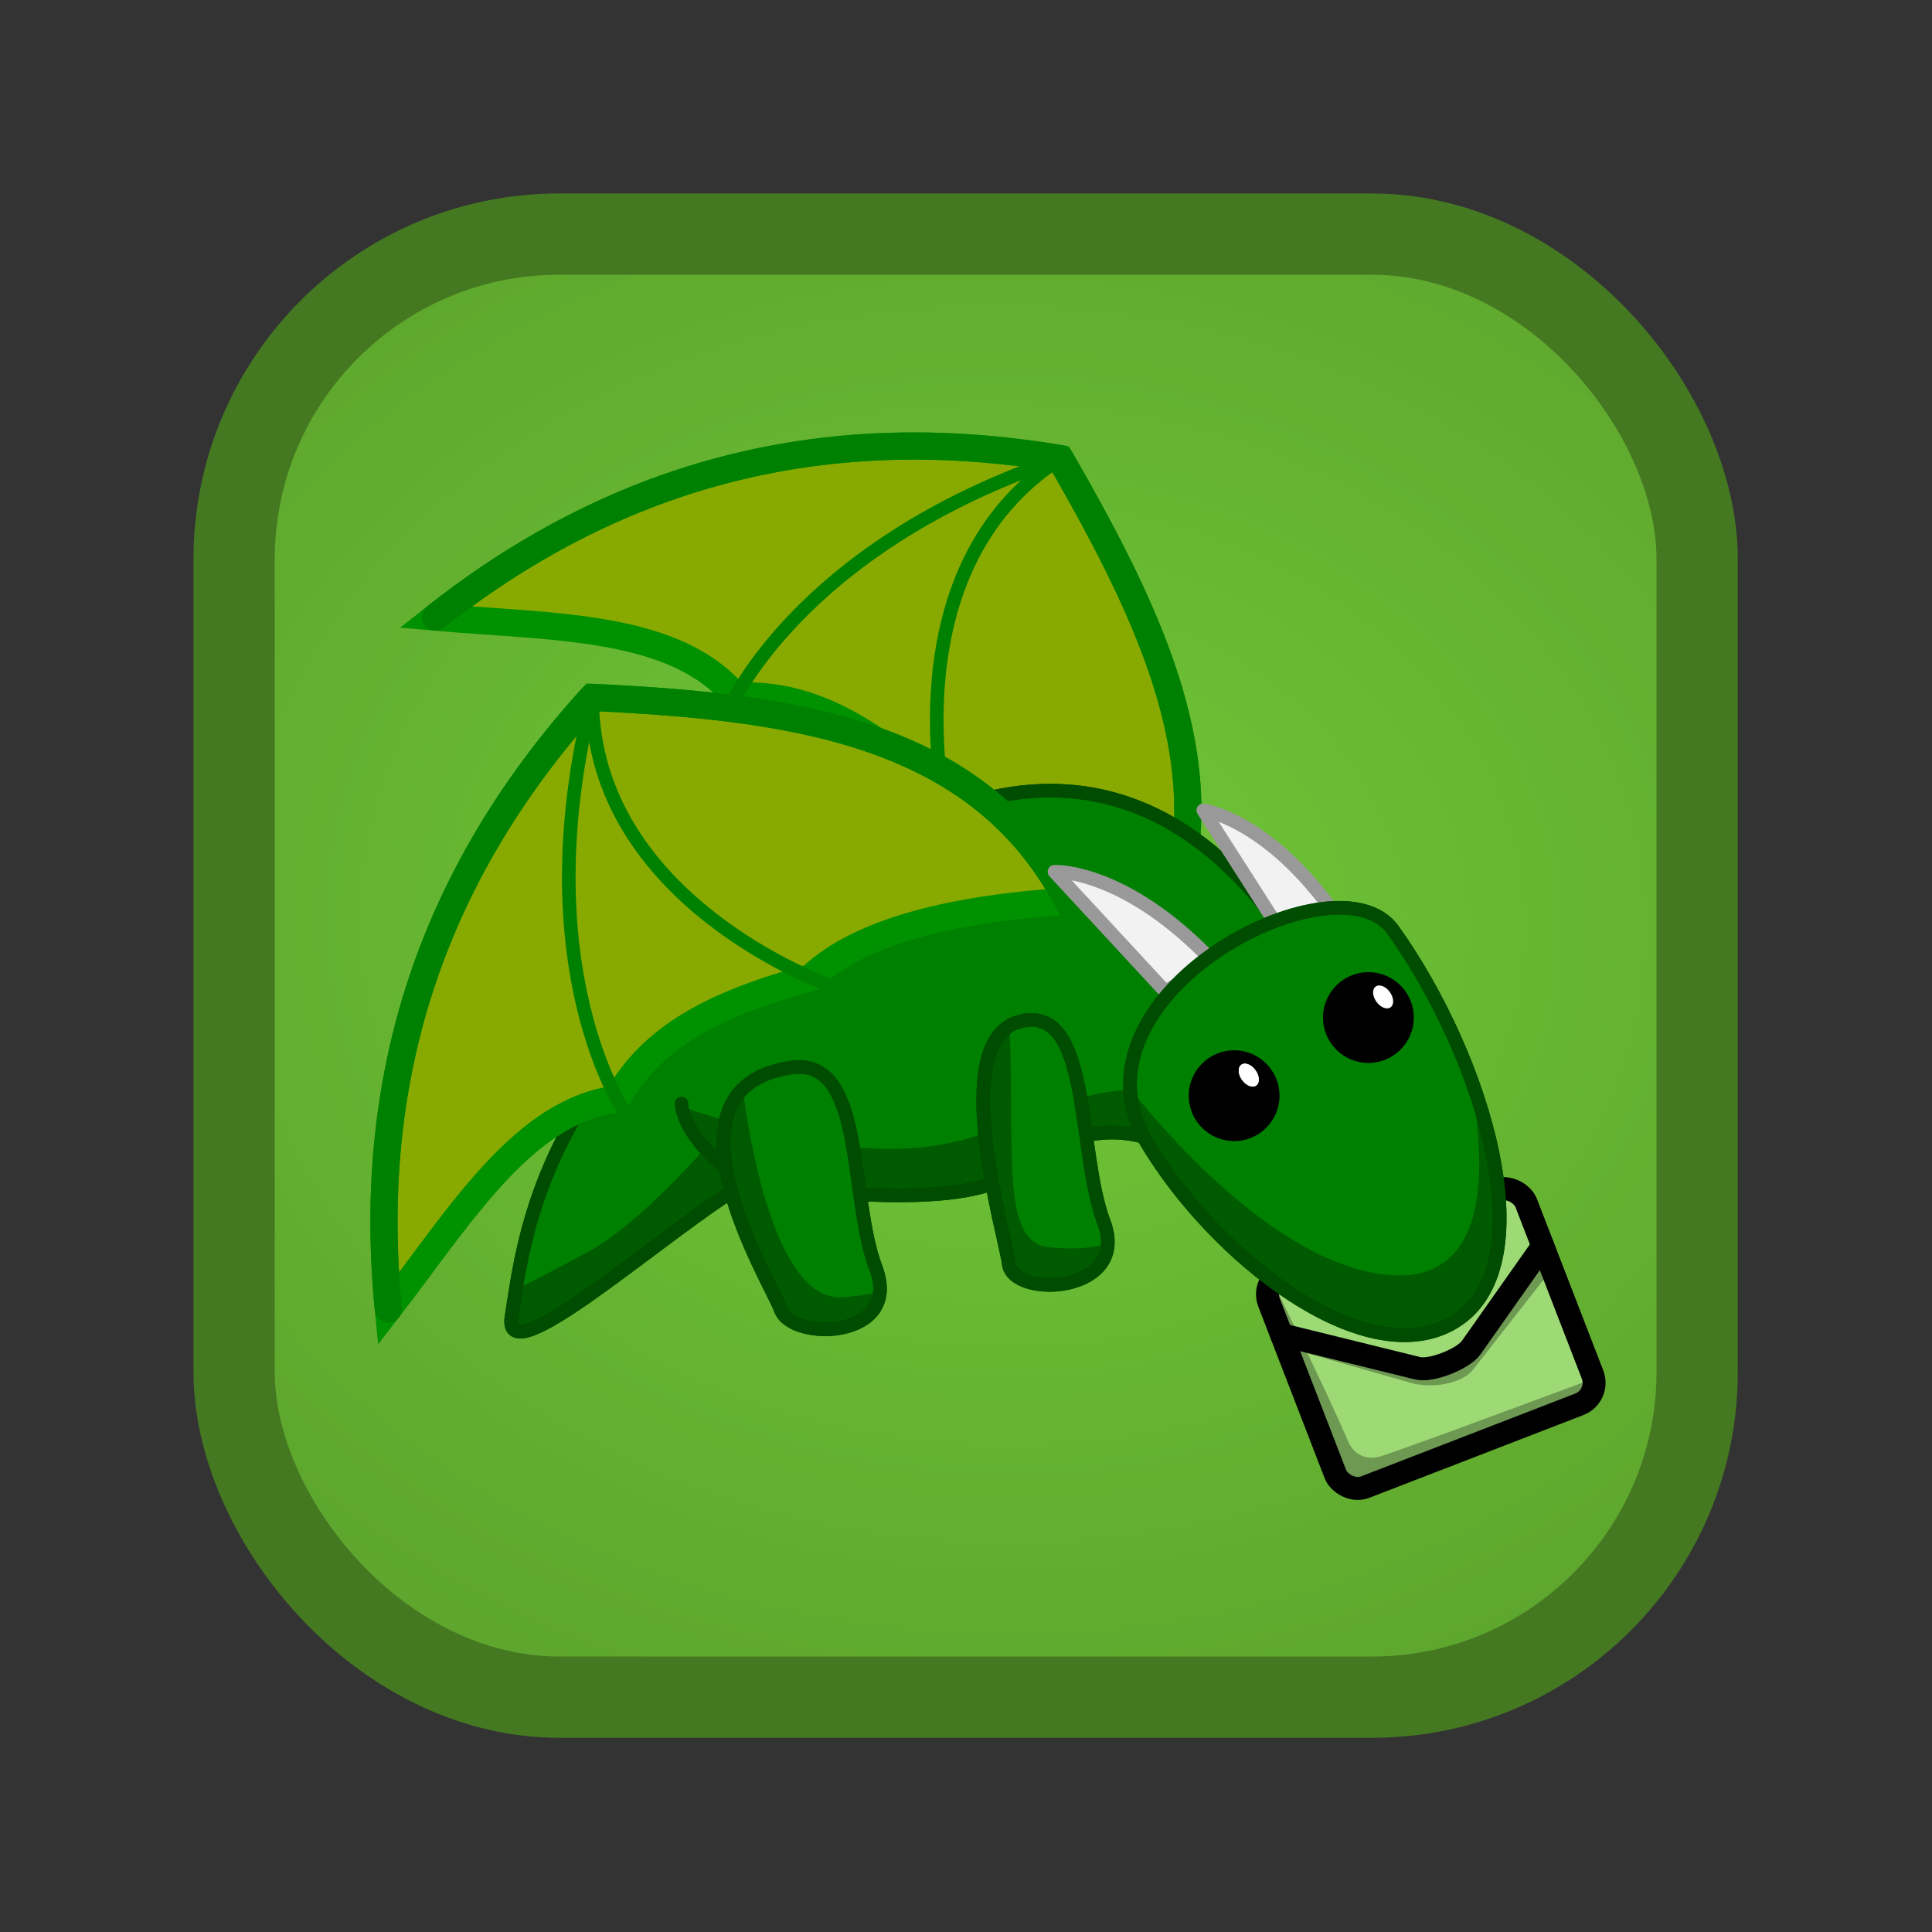 <svg width="200" height="200" viewBox="0 0 52.92 52.92" xmlns:xlink="http://www.w3.org/1999/xlink" xmlns="http://www.w3.org/2000/svg"><rect x="0" y="0" width="52.92" height="52.92" fill="#333333" stroke="none"/><defs><clipPath clipPathUnits="userSpaceOnUse" id="f"><path style="font-variation-settings:normal;opacity:1;vector-effect:none;fill:green;fill-opacity:1;stroke:#004c00;stroke-width:1;stroke-linecap:butt;stroke-linejoin:miter;stroke-miterlimit:4;stroke-dasharray:none;stroke-dashoffset:0;stroke-opacity:1;-inkscape-stroke:none;stop-color:#000;stop-opacity:1" d="M83.72 46.12c-4.15-5.78-24.6 4.88-18.08 15.73 5.05 8.4 15.89 16.81 22.34 13.27 7.19-3.95 2.46-19.6-4.26-29z"/></clipPath><clipPath clipPathUnits="userSpaceOnUse" id="e"><path style="fill:green;stroke:#004c00;stroke-width:1;stroke-dasharray:none;stroke-opacity:1" d="M18.86 74.55C18.1 79.27 30.4 68 36.17 64.71c0 0 15.46 2.53 19.46-.68 8.4-6.72 14.16-.02 14.16-.02l10-10s-9.75-27.55-33.05-14.74C21.2 53.33 19.91 68 18.86 74.55Z"/></clipPath><clipPath clipPathUnits="userSpaceOnUse" id="g"><path style="font-variation-settings:normal;opacity:1;vector-effect:none;fill:green;fill-opacity:1;stroke:#004c00;stroke-width:1;stroke-linecap:butt;stroke-linejoin:miter;stroke-miterlimit:4;stroke-dasharray:none;stroke-dashoffset:0;stroke-opacity:1;-inkscape-stroke:none;stop-color:#000;stop-opacity:1" d="M39.45 56.25c-10.4 1.5-1.45 15.92-.79 17.8.83 2.37 9 2.2 7-3.07-1.99-5.26-.77-15.52-6.21-14.73zm16.78-3.38c-5.37 1.43-1.01 15.82-.79 17.81.3 2.61 9 2.2 7-3.07-1.99-5.27-.9-16.16-6.21-14.74z"/></clipPath><clipPath clipPathUnits="userSpaceOnUse" id="c"><rect style="font-variation-settings:normal;opacity:1;fill:#9dda75;fill-opacity:1;stroke:#000;stroke-width:2;stroke-linecap:round;stroke-linejoin:round;stroke-miterlimit:4;stroke-dasharray:none;stroke-dashoffset:0;stroke-opacity:1;stop-color:#000;stop-opacity:1" width="24" height="20" x="115" y="70" ry="2"/></clipPath><radialGradient xlink:href="#a" id="b" cx="52.04" cy="47.42" fx="52.04" fy="47.42" r="47.5" gradientUnits="userSpaceOnUse" gradientTransform="matrix(1.593 .037 -.03 1.292 -29.07 -15.89)"/><linearGradient id="a"><stop style="stop-color:#71c837;stop-opacity:1" offset="0"/><stop style="stop-color:#5ba12c;stop-opacity:1" offset="1"/></linearGradient></defs><g transform="translate(5.3 5.3) scale(.423)"><rect style="font-variation-settings:normal;opacity:1;fill:url(#b);fill-opacity:1;stroke:#447821;stroke-width:5.263;stroke-linecap:round;stroke-linejoin:round;stroke-miterlimit:4;stroke-dasharray:none;stroke-dashoffset:0;stroke-opacity:1;stop-color:#000;stop-opacity:1" width="94.74" height="94.74" x="2.63" y="2.63" ry="21.05"/><g transform="rotate(-21.14 126.5 105.33) scale(.744)"><rect style="font-variation-settings:normal;opacity:1;fill:#9dda75;fill-opacity:1;stroke:#000;stroke-width:2;stroke-linecap:round;stroke-linejoin:round;stroke-miterlimit:4;stroke-dasharray:none;stroke-dashoffset:0;stroke-opacity:1;stop-color:#000;stop-opacity:1" width="24" height="20" x="115" y="70" ry="2"/><path style="font-variation-settings:normal;opacity:1;fill:none;fill-opacity:1;stroke:#000;stroke-width:2;stroke-linecap:round;stroke-linejoin:round;stroke-miterlimit:4;stroke-dasharray:none;stroke-dashoffset:0;stroke-opacity:1;stop-color:#000;stop-opacity:1" d="m115 75 10 7c1 .7 4 .67 5 0l9-6"/><path style="font-variation-settings:normal;opacity:.3;fill:#000;fill-opacity:1;stroke:none;stroke-width:2.689;stroke-linecap:round;stroke-linejoin:round;stroke-miterlimit:4;stroke-dasharray:none;stroke-dashoffset:0;stroke-opacity:1;stop-color:#000" d="M115.9 69.89s1.03 11.3 1.15 15.74c.04 1.76 1.3 2.3 2.21 2.36 2.87.17 22.28.4 22.28.4l-1.33 3.01-27.48.58z" clip-path="url(#c)"/><path style="font-variation-settings:normal;opacity:.3;fill:#000;fill-opacity:1;stroke:none;stroke-width:2.689;stroke-linecap:round;stroke-linejoin:round;stroke-miterlimit:4;stroke-dasharray:none;stroke-dashoffset:0;stroke-opacity:1;stop-color:#000;stop-opacity:1" d="m115.34 75.44 10.24 6.95 3.7-.02 9.3-5.47.36 1.3-9.43 5.62c-1.49.9-4.13.21-5.51-.84l-8.73-6.6z"/></g><g transform="translate(4 7.1) scale(.88)" style="display:inline"><use xlink:href="#d" transform="rotate(57.33 58.08 51.73)"/><path style="fill:green;stroke:#004c00;stroke-width:1;stroke-dasharray:none;stroke-opacity:1" d="M18.86 74.55C18.1 79.27 30.4 68 36.17 64.71c0 0 15.46 2.53 19.46-.68 8.4-6.72 14.16-.02 14.16-.02l10-10s-9.75-27.55-33.05-14.74C21.2 53.33 19.91 68 18.86 74.55Z"/><path style="font-variation-settings:normal;opacity:.3;fill:#000;fill-opacity:1;stroke:none;stroke-width:5.68;stroke-linecap:round;stroke-linejoin:round;stroke-miterlimit:4;stroke-dasharray:none;stroke-dashoffset:0;stroke-opacity:1;stop-color:#000;stop-opacity:1" d="M67.6 57.87c-13.61-.89-12.16 9.27-36.2 1.28l1.73 3s-4.86 5.6-8.5 7.58c-3.63 1.99-7.8 4.04-7.8 4.04l1.35 6.41L54.16 67.5 67 64.9z" clip-path="url(#e)"/><path style="font-variation-settings:normal;opacity:1;vector-effect:none;fill:none;fill-opacity:1;stroke:#004c00;stroke-width:1;stroke-linecap:round;stroke-linejoin:miter;stroke-miterlimit:4;stroke-dasharray:none;stroke-dashoffset:0;stroke-opacity:1;-inkscape-stroke:none;stop-color:#000;stop-opacity:1" d="M36.17 64.7c-4.82-3.05-4.8-5.8-4.8-5.8"/><path style="fill:none;stroke:#004c00;stroke-width:1;stroke-dasharray:none;stroke-opacity:1" d="M18.86 74.55C18.1 79.27 30.4 68 36.17 64.71c0 0 15.46 2.53 19.46-.68 8.4-6.72 14.16-.02 14.16-.02l10-10s-9.75-27.55-33.05-14.74C21.2 53.33 19.91 68 18.86 74.55Z"/><path style="font-variation-settings:normal;opacity:1;vector-effect:none;fill:green;fill-opacity:1;stroke:#004c00;stroke-width:1;stroke-linecap:butt;stroke-linejoin:miter;stroke-miterlimit:4;stroke-dasharray:none;stroke-dashoffset:0;stroke-opacity:1;-inkscape-stroke:none;stop-color:#000;stop-opacity:1" d="M39.45 56.25c-10.4 1.5-1.45 15.92-.79 17.8.83 2.37 9 2.2 7-3.07-1.99-5.26-.77-15.52-6.21-14.73Zm16.78-3.38c-5.37 1.43-1.01 15.82-.79 17.81.3 2.61 9 2.2 7-3.07-1.99-5.27-.9-16.16-6.21-14.74Z"/><g id="d"><path style="fill:#8a0;stroke:#009100;stroke-width:2;stroke-dasharray:none;stroke-opacity:1" d="M5 70C3.4 53.66 7.73 38.52 20 25c14.54.7 28.4 2.42 35 15-8.15.52-15.2 2.12-18.9 5.62-7.07 1.92-11.7 4.32-14.27 8.93C14.93 55.43 10.27 63.18 5 70Z" transform="translate(4.79 4.01)"/><path style="fill:none;stroke:green;stroke-width:2;stroke-linecap:round;stroke-linejoin:round;stroke-dasharray:none" d="M5 70C3.4 53.66 7.73 38.52 20 25c14.54.7 28.4 2.42 35 15l.56 1.05" transform="translate(4.79 4.01)"/><path style="fill:none;stroke:green;stroke-width:1;stroke-linecap:round;stroke-linejoin:round;stroke-dasharray:none" d="M20 25c-5 20 2.5 30.69 2.5 30.69" transform="translate(4.79 4.01)"/><path style="fill:none;stroke:green;stroke-width:1;stroke-linecap:round;stroke-linejoin:round;stroke-dasharray:none" d="M20 25c0 15 17.41 21.16 17.41 21.16" transform="translate(4.79 4.01)"/></g><path style="font-variation-settings:normal;opacity:1;vector-effect:none;fill:#f2f2f2;fill-opacity:1;stroke:#999;stroke-width:1;stroke-linecap:round;stroke-linejoin:round;stroke-miterlimit:4;stroke-dasharray:none;stroke-dashoffset:0;stroke-opacity:1;-inkscape-stroke:none;stop-color:#000;stop-opacity:1" d="M70.53 48.52c-6.56-6.94-11.72-6.68-11.72-6.68l8.15 8.81zm9.59-2.56c-5.23-7.98-10.36-8.64-10.36-8.64l6.47 10.11z"/><path style="font-variation-settings:normal;opacity:1;vector-effect:none;fill:green;fill-opacity:1;stroke:#004c00;stroke-width:1;stroke-linecap:butt;stroke-linejoin:miter;stroke-miterlimit:4;stroke-dasharray:none;stroke-dashoffset:0;stroke-opacity:1;-inkscape-stroke:none;stop-color:#000;stop-opacity:1" d="M83.72 46.12c-4.15-5.78-24.6 4.88-18.08 15.73 5.05 8.4 15.89 16.81 22.34 13.27 7.19-3.95 2.46-19.6-4.26-29z"/><circle style="font-variation-settings:normal;vector-effect:none;fill:#000;fill-opacity:1;stroke:none;stroke-width:.265;stroke-linecap:butt;stroke-linejoin:miter;stroke-miterlimit:4;stroke-dasharray:none;stroke-dashoffset:0;stroke-opacity:1;-inkscape-stroke:none;stop-color:#000" cx="72.03" cy="58.32" r="3.34"/><ellipse style="font-variation-settings:normal;vector-effect:none;fill:#fff;fill-opacity:1;stroke:none;stroke-width:.265;stroke-linecap:butt;stroke-linejoin:miter;stroke-miterlimit:4;stroke-dasharray:none;stroke-dashoffset:0;stroke-opacity:1;-inkscape-stroke:none;stop-color:#000" cx="26.5" cy="88.71" rx=".61" ry=".94" transform="rotate(-35.52)"/><ellipse style="font-variation-settings:normal;vector-effect:none;fill:#fff;fill-opacity:1;stroke:none;stroke-width:.265;stroke-linecap:butt;stroke-linejoin:miter;stroke-miterlimit:4;stroke-dasharray:none;stroke-dashoffset:0;stroke-opacity:1;-inkscape-stroke:none;stop-color:#000" cx="26.5" cy="88.71" rx=".61" ry=".94" transform="rotate(-35.52)"/><circle style="font-variation-settings:normal;vector-effect:none;fill:#000;fill-opacity:1;stroke:none;stroke-width:.265;stroke-linecap:butt;stroke-linejoin:miter;stroke-miterlimit:4;stroke-dasharray:none;stroke-dashoffset:0;stroke-opacity:1;-inkscape-stroke:none;stop-color:#000" cx="81.91" cy="52.57" r="3.34"/><ellipse style="font-variation-settings:normal;vector-effect:none;fill:#fff;fill-opacity:1;stroke:none;stroke-width:.265;stroke-linecap:butt;stroke-linejoin:miter;stroke-miterlimit:4;stroke-dasharray:none;stroke-dashoffset:0;stroke-opacity:1;-inkscape-stroke:none;stop-color:#000" cx="37.89" cy="89.77" rx=".61" ry=".94" transform="rotate(-35.52)"/><path style="font-variation-settings:normal;opacity:.3;fill:#000;fill-opacity:1;stroke:none;stroke-width:5.68;stroke-linecap:round;stroke-linejoin:round;stroke-miterlimit:4;stroke-dasharray:none;stroke-dashoffset:0;stroke-opacity:1;stop-color:#000;stop-opacity:1" d="M89.26 56.35c2.1 10.29.31 16.86-7.79 14.83-9.1-2.29-18.04-14.6-18.04-14.6l-1.06 5.95 12.18 17.2c1.26 3.26 23.5-5.9 22.56-7.54-.27-.48-4.86-20.78-4.86-20.78Z" clip-path="url(#f)"/><path style="font-variation-settings:normal;opacity:1;vector-effect:none;fill:none;fill-opacity:1;stroke:#004c00;stroke-width:1;stroke-linecap:butt;stroke-linejoin:miter;stroke-miterlimit:4;stroke-dasharray:none;stroke-dashoffset:0;stroke-opacity:1;-inkscape-stroke:none;stop-color:#000;stop-opacity:1" d="M83.72 46.12c-4.15-5.78-24.6 4.88-18.08 15.73 5.05 8.4 15.89 16.81 22.34 13.27 7.19-3.95 2.46-19.6-4.26-29z"/><path style="font-variation-settings:normal;opacity:.3;fill:none;fill-opacity:1;stroke:none;stroke-width:5.68;stroke-linecap:round;stroke-linejoin:round;stroke-miterlimit:4;stroke-dasharray:none;stroke-dashoffset:0;stroke-opacity:1;stop-color:#000;stop-opacity:1" d="M66.97 56.9c-.32-.14-.63-.32-.96-.43-.34-.12-.7-.13-1.05-.24-.32-.09-.62-.25-.95-.35-.33-.1-.68-.1-1-.22-.22-.08-.39-.23-.59-.34-.18-.1-.39-.17-.57-.29-.12-.07-.2-.2-.32-.26-.18-.09-.38-.1-.56-.17-1.37-.5.29.07-.76-.37-.12-.05-.3 0-.39-.09-.02-.02.02-.06 0-.09-.05-.05-.42.02-.47 0-.04 0-.05-.08-.09-.08-.07 0 .04.36.09.65.1.55.2.91-.24 1.35-.09.09-.13.17-.25.17"/><path style="font-variation-settings:normal;opacity:.3;fill:#000;fill-opacity:1;stroke:none;stroke-width:5.68;stroke-linecap:round;stroke-linejoin:round;stroke-miterlimit:4;stroke-dasharray:none;stroke-dashoffset:0;stroke-opacity:1;stop-color:#000;stop-opacity:1" d="M55.41 51.43c.65 10.1-.81 17.62 2.95 18.04 3.76.42 5.69-.76 5.69-.76l-.62 5.2-10.08 1.2-3.08-19.4zm-19.79 4.4c1 9.02 3.43 17.57 7.52 17.32 4.1-.25 5.93-1.55 5.93-1.55l-3.51 6-7.02.26-8.8-18.08z" clip-path="url(#g)"/><path style="font-variation-settings:normal;opacity:1;vector-effect:none;fill:none;fill-opacity:1;stroke:#004c00;stroke-width:1;stroke-linecap:butt;stroke-linejoin:miter;stroke-miterlimit:4;stroke-dasharray:none;stroke-dashoffset:0;stroke-opacity:1;-inkscape-stroke:none;stop-color:#000;stop-opacity:1" d="M39.45 56.25c-10.4 1.5-1.45 15.92-.79 17.8.83 2.37 9 2.2 7-3.07-1.99-5.26-.77-15.52-6.21-14.73Zm16.78-3.38c-5.37 1.43-1.01 15.82-.79 17.81.3 2.61 9 2.2 7-3.07-1.99-5.27-.9-16.16-6.21-14.74Z"/></g></g></svg>